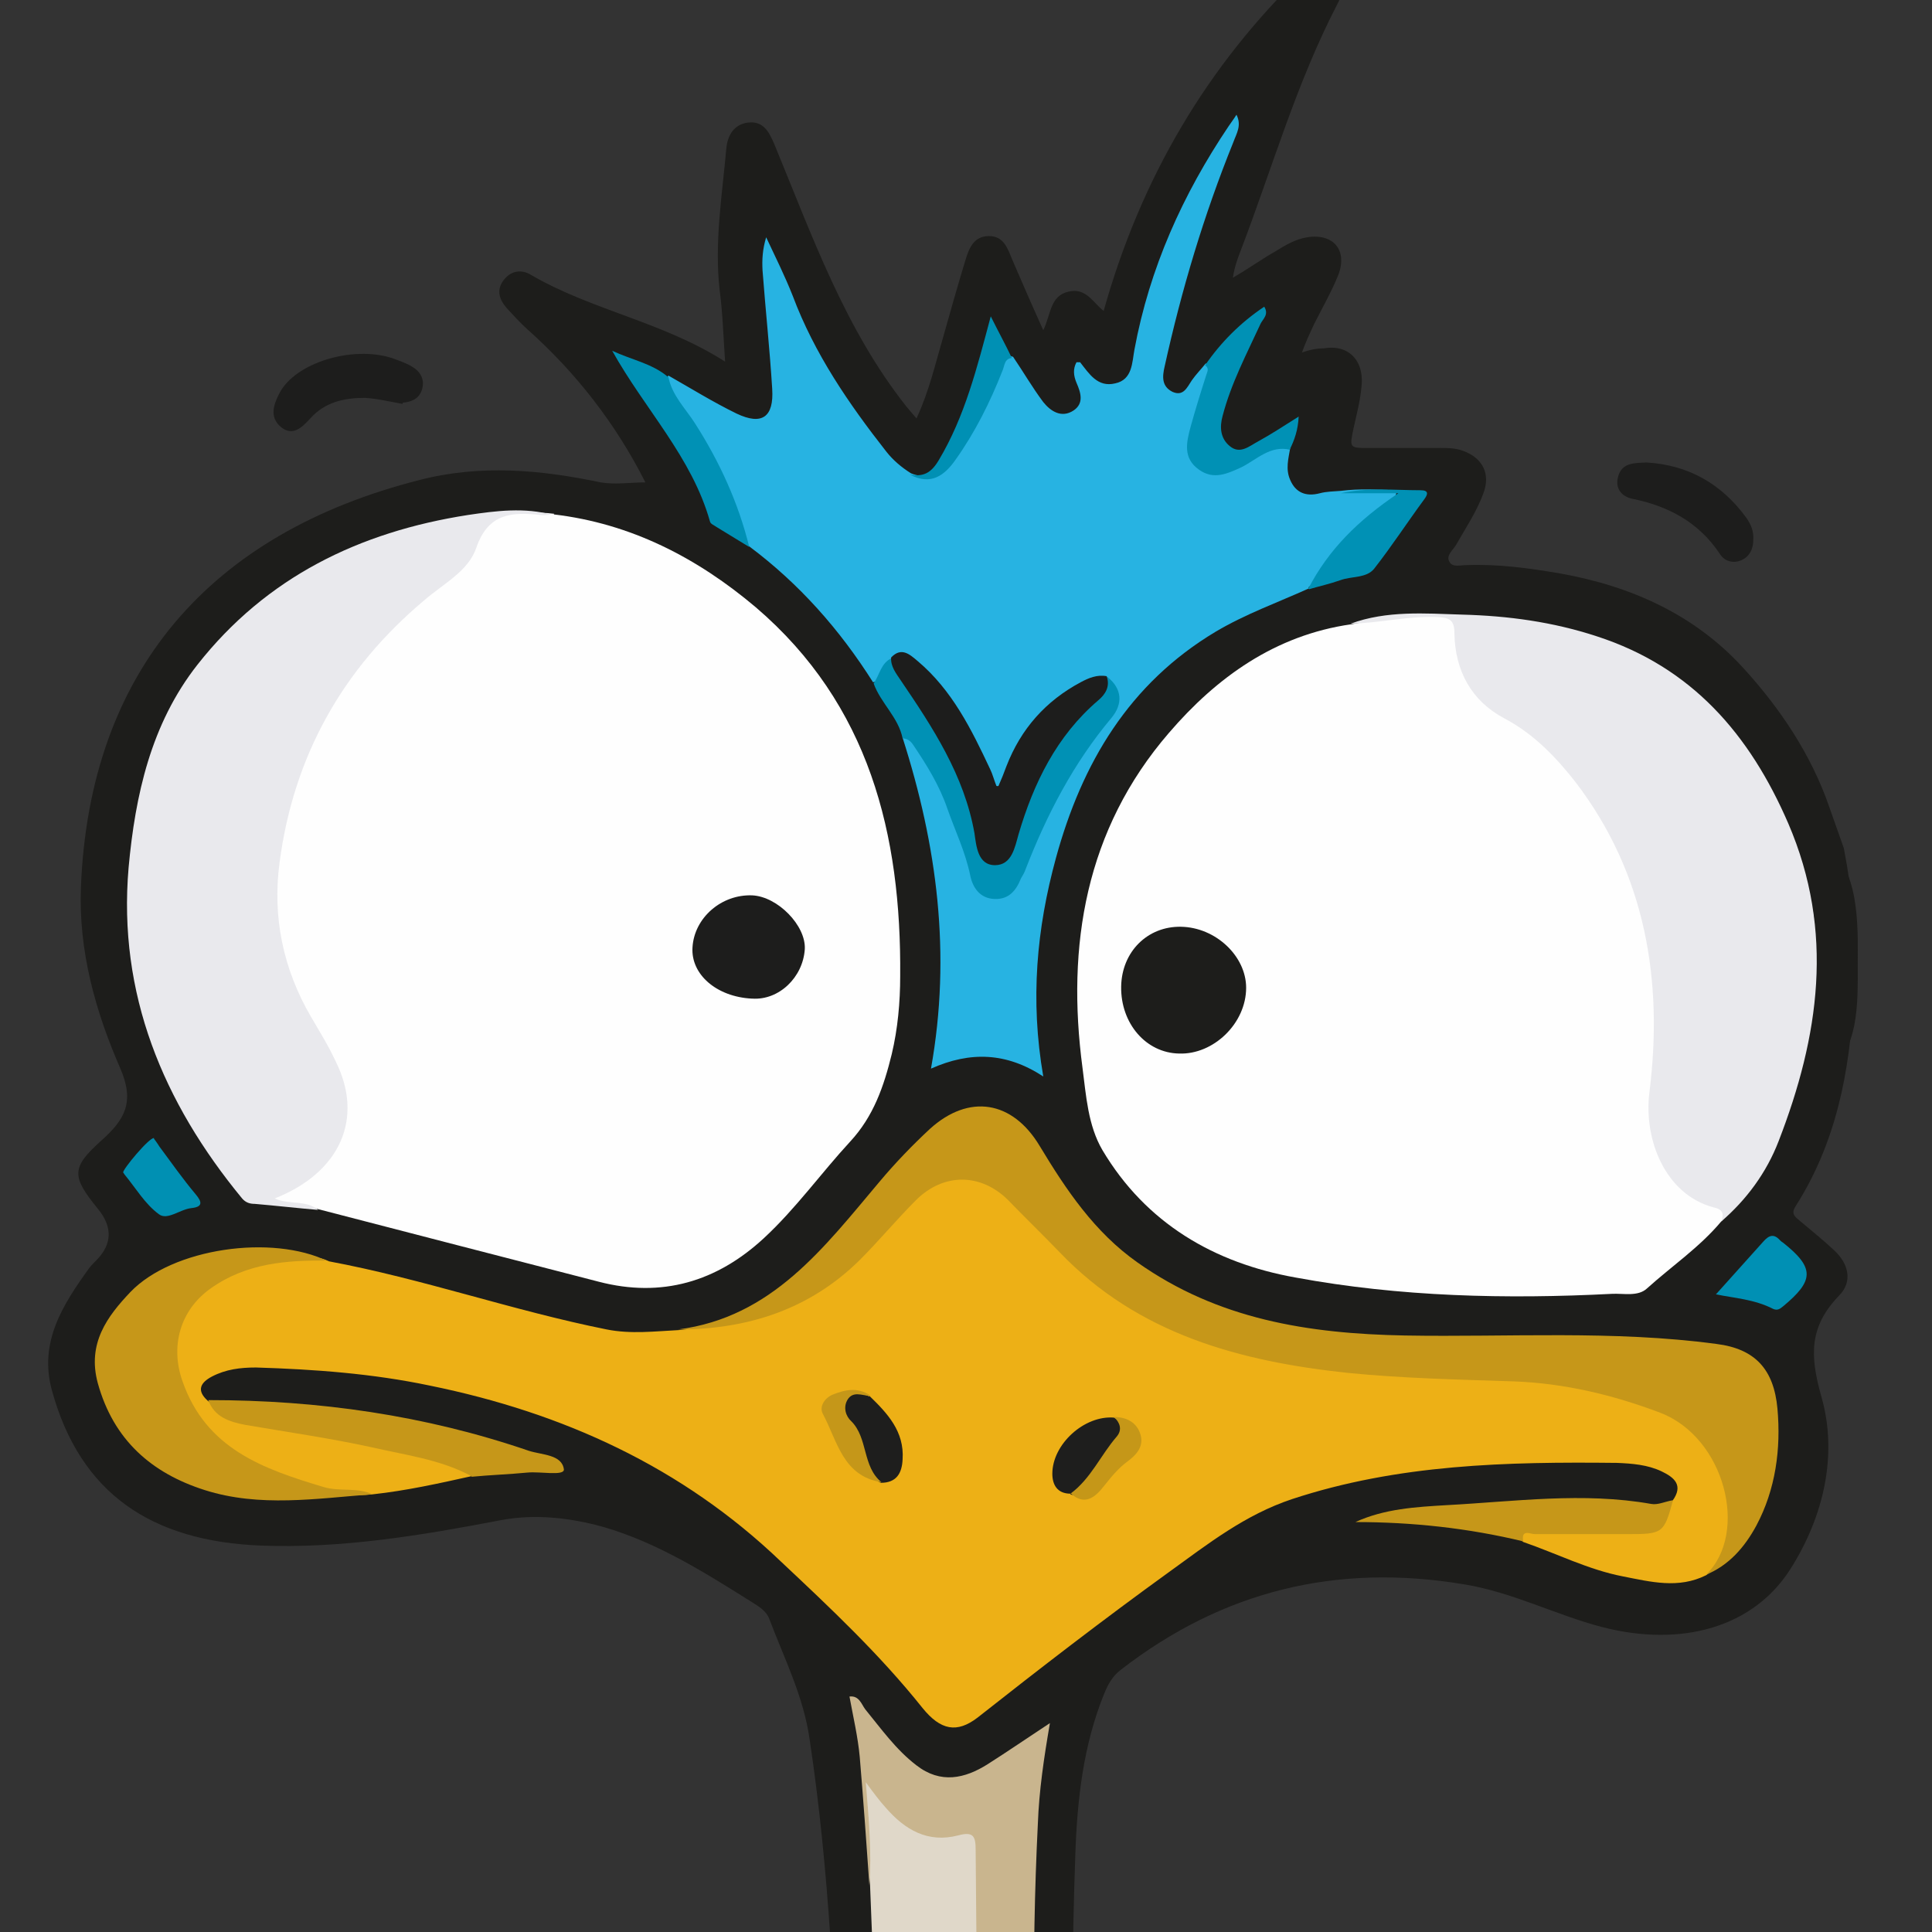 <?xml version="1.0" encoding="UTF-8"?> <svg xmlns="http://www.w3.org/2000/svg" xmlns:xlink="http://www.w3.org/1999/xlink" id="_1" data-name="1" viewBox="0 0 32 32"><rect x="0" y="0" width="32" height="32" fill="#333333" stroke="none"/><defs><style> .cls-1 { fill: #c69719; } .cls-1, .cls-2, .cls-3, .cls-4, .cls-5, .cls-6, .cls-7, .cls-8, .cls-9, .cls-10, .cls-11, .cls-12, .cls-13, .cls-14, .cls-15, .cls-16 { stroke-width: 0px; } .cls-2 { fill: #0091b5; } .cls-3 { fill: #e9e9ed; } .cls-4 { fill: #0090b3; } .cls-5 { fill: #edb016; } .cls-6 { fill: #1e1e1d; } .cls-7 { fill: #e0d8c9; } .cls-8 { fill: none; } .cls-9 { fill: #fefefe; } .cls-10 { fill: #c9b58e; } .cls-11 { fill: #0090b4; } .cls-12 { fill: #c59719; } .cls-13 { fill: #1d1d1c; } .cls-14 { fill: #c59718; } .cls-17 { clip-path: url(#clippath); } .cls-15 { fill: #1d1d1b; } .cls-16 { fill: #27b3e2; } </style><clipPath id="clippath"><rect class="cls-8" width="32" height="32"></rect></clipPath></defs><g class="cls-17"><g><path class="cls-15" d="M30.77,16.23c-.03-.73-.09-1.46-.23-2.18-.08-.23-.16-.45-.24-.68-.3-.87-.81-1.63-1.42-2.3-.81-.89-1.86-1.36-3.03-1.57-.52-.09-1.04-.16-1.56-.14-.1,0-.23.04-.28-.05-.07-.11.06-.2.11-.29.16-.28.34-.55.45-.85.12-.32-.01-.58-.33-.7-.13-.05-.26-.05-.39-.05-.39,0-.79,0-1.18,0-.32,0-.32,0-.25-.33.05-.23.11-.45.13-.68.06-.51-.31-.78-.79-.59-.06.02-.11.08-.21.06.06-.18.14-.35.22-.52.13-.26.28-.52.39-.79.17-.42-.07-.71-.51-.64-.19.03-.36.13-.52.23-.23.13-.45.29-.71.44.03-.19.08-.32.13-.45.52-1.36.92-2.77,1.6-4.08.14-.27.1-.42-.11-.59-.01,0-.02,0-.03,0h-.26c-.05.02-.1.04-.15.06,0,0,0,0,0,0-1.62,1.56-2.71,3.43-3.32,5.61-.17-.13-.29-.39-.58-.32-.31.07-.29.37-.42.64-.19-.42-.35-.79-.51-1.16-.08-.19-.14-.4-.39-.4-.25,0-.33.2-.39.4-.13.43-.25.85-.37,1.28-.13.44-.23.89-.44,1.34-.07-.08-.12-.14-.17-.2-1.02-1.29-1.56-2.83-2.18-4.33-.09-.21-.18-.4-.44-.37-.24.03-.34.22-.36.43-.07.78-.2,1.56-.11,2.35.05.37.06.75.09,1.18-1.03-.66-2.21-.85-3.22-1.44-.15-.09-.32-.07-.44.08-.13.16-.09.32.04.47.11.12.22.24.34.35.81.72,1.47,1.57,1.96,2.54-.25,0-.5.04-.74,0-1-.21-1.99-.3-3-.04-3.47.88-5.47,3.17-5.61,6.75-.04,1.05.24,2.05.65,2.99.25.57.07.86-.31,1.2-.5.45-.5.59-.06,1.13q.37.45-.02.85s-.09.09-.12.13c-.44.61-.84,1.23-.62,2.03.47,1.71,1.65,2.5,3.47,2.57,1.34.05,2.65-.17,3.96-.42.57-.11,1.16-.04,1.7.11.9.26,1.69.76,2.47,1.25.11.07.23.14.28.27.25.66.57,1.29.67,2,.33,2.19.42,4.39.5,6.6.08,2.36.05,4.72.09,7.07.05,2.68.13,5.36.05,8.04-.02.82-.12,1.66-.83,2.26-.76.64-1.65.9-2.62,1.02-2.53.32-5.08.11-7.61.17-.13,0-.16-.04-.18-.17-.22-1.77-.86-3.34-2.07-4.67-.09-.09-.13-.18-.13-.32-.03-.94.06-1.9-.31-2.8-.06-.16.01-.21.19-.23.56-.04,1.08-.2,1.53-.55.8-.62.86-1.8.11-2.44-.17-.14-.02-.18.04-.25.44-.5.72-1.06.68-1.75-.03-.7-.45-1.16-1.15-1.19-.24-.01-.31-.07-.31-.32-.01-.8-.42-1.37-1.15-1.7-.65-.29-1.2-.01-1.69.4-.28.23-.53.48-.75.8-.09-.2-.16-.37-.25-.54-.66-1.14-2.05-1.47-2.88-.13-.63,1.01-.73,2.09-.47,3.23.04.16.03.21-.15.25-1.14.21-2.2.64-3.2,1.21-.08.05-.14.1-.23,0-.74-.78-1.72-1.03-2.73-1.12-.42-.04-.57-.17-.61-.59-.06-.71-.27-1.38-.61-2.01-.55-1.03-1.49-1.47-2.57-1.71-1.11-.25-2.22-.14-3.3.05-1.57.28-2.49,1.33-3,2.8-.35,1.02-.41,2.09-.48,3.16-.01.17-.05.21-.21.16-.7-.25-1.37-.12-2.02.2-.1.05-.19.06-.31.02-1.8-.63-3.63-1.09-5.56-.95-1.77.13-3.54.38-5.12,1.26-1.16.65-2.2,1.49-3.13,2.45-1.73,1.79-3.16,3.76-3.9,6.18-.14.47-.26.95-.4,1.43,0,.14,0,.28,0,.42.08.35.15.7.25,1.04.16.56.47.98,1.13,1.04-.06.13-.1.24-.15.35-.32.72-.4,1.46-.19,2.21.16.57.39,1.1,1.08,1.18.12.01.11.1.11.18,0,.48.23.88.52,1.23.61.76,1.95,1.06,2.72-.12.11-.16.21-.33.34-.56.02.21.04.35.05.48.26,1.91,1.02,3.52,2.7,4.61.7.45,1.46.73,2.24.94,1.62.45,3.27.44,4.92.33.53-.04,1.06-.07,1.62-.1-.05.16-.09.28-.12.41-.23.9.34,1.74,1.26,1.84.27.03.32.12.33.36.03,1.63.05,3.26.02,4.9-.04,2.22.11,4.43.05,6.65-.07,2.49-.03,4.98.11,7.47.06,1,.02,2,.1,2.99.22,2.81.23,5.62.23,8.43,0,.62-.22,1.09-.75,1.42-.05.03-.09.08-.13.13-.11.15-.26,1.68-.19,1.85.13.27.34.48.56.67.32.28.47.61.46,1.03-.02,1.59-.01,3.18-.04,4.78-.02,1.21-.05,2.42-.11,3.63-.03.62-.18.74-.79.78-.17.01-.34,0-.51-.03-1.43-.27-2.88-.35-4.33-.2-1.03.1-2.07.1-3.08.41-.64.2-1.21.51-1.63,1.04-.37.47-.28.86.24,1.13.22.11.45.16.7.16.31,0,.63-.02.93.09.62.21,1.27.23,1.91.19,1.22-.08,2.45-.04,3.68-.04.26-.03.53-.04.8-.05.6-.02,1.19-.02,1.79-.04.65-.02,1.35,0,1.98-.18.08-.02.15-.05.22-.07.53-.31.72-.87.67-1.72-.06-.98-.06-1.97-.09-2.96-.06-2.51.3-5.01.34-7.52,0-.38.07-.76.27-1.1.13-.22.17-.51,0-.72-.18-.24-.13-.4.05-.59.07-.07.1-.17.14-.27.24-.49.06-.88-.48-.94-.23-.03-.26-.11-.26-.31-.04-2.51-.09-5.02-.12-7.53-.05-3.15-.18-6.31-.16-9.46.02-2.52.21-5.04.11-7.56-.08-2.11.07-4.23-.17-6.34-.02-.21,0-.3.25-.21.33.11.66.08.96-.09.11-.07.17-.05.24.05.17.23.38.39.68.4.14,0,.16.07.17.19.04,1,.14,1.99.13,2.99-.04,3.72.16,7.44.26,11.16.06,2.07.08,4.15.12,6.22-.56-.14-.68-.06-.82.53-.07.3-.08.6-.09.9,0,.33.21.61.2.9-.02.49.24.72.61.9.12.06.18.11.17.26-.06,1.78-.11,3.56-.06,5.35.02.77-.02,1.53,0,2.3.03,1.36.11,2.72.13,4.08.02,2.43-.05,4.86.05,7.29.02.51.05,1.05-.12,1.56-.33.98.17,1.73,1.2,1.84.44.05.86-.03,1.3-.06,1.26-.08,2.52.04,3.78-.03,1.33-.07,2.65-.24,3.98-.27,1.11-.03,2.13-.36,3.14-.76.2-.08.38-.19.53-.35.4-.43.33-.8-.19-1.05-.16-.08-.32-.18-.5-.22-1.18-.22-2.35-.49-3.55-.51-1.99-.03-3.97.07-5.94.31-.46.05-.72-.14-.83-.59-.28-1.23-.31-2.48-.3-3.73.02-2.16,0-4.31-.14-6.46-.18-2.75-.14-5.5-.2-8.25,0-.34.09-.65.33-.91.09-.09.15-.21.21-.33.15-.29.2-.57-.1-.81-.07-.06-.1-.1-.02-.19.46-.55.41-.95-.15-1.4-.09-.07-.17-.12-.17-.26.01-.94-.02-1.87-.03-2.81-.03-1.84,0-3.69-.01-5.53-.04-3.73.01-7.46.07-11.19,0-.23.04-.46.04-.69,0-.14.04-.2.19-.2.63,0,.95-.4,1.19-.91.3-.66.18-1.28-.22-1.87.1-.04.15,0,.21.05.91.7,1.99.95,3.1.93,1.37-.01,2.67-.35,3.86-1.08.12-.07.23-.09.37-.07.79.08,1.59.1,2.38,0,1.38-.19,2.63-.74,3.86-1.35,1.22-.61,2.27-1.43,3.14-2.47,1.23-1.45,1.74-3.18,1.76-5.06,0-.19.09-.25.23-.27.27-.04.53-.07.8-.07.55-.01,1.11.02,1.66,0,1.84-.09,3.69-.12,5.52-.37,1.08-.15,2.18-.2,3.22-.52,1.86-.56,2.7-2.04,3.05-3.8.47-2.34.45-4.73.47-7.11.03-2.41,0-4.81-.16-7.22-.19-2.83-.25-5.66-.15-8.49.03-.92.13-1.83.48-2.69.06-.15.14-.29.27-.39,1.69-1.31,3.57-1.77,5.68-1.42.81.13,1.53.51,2.3.71,1.32.34,2.51,0,3.12-.97.55-.87.78-1.89.51-2.84-.2-.7-.2-1.17.29-1.68.23-.23.16-.53-.08-.75-.18-.17-.38-.33-.57-.49-.08-.07-.15-.11-.07-.24.67-1.05.9-2.23.96-3.45,0-.05-.02-.13.02-.16ZM-16.88,43.87c-.04.25-.3.26-.46.14-.04,0-.09-.03-.12-.06-.16-.15-.32-.33-.54-.4-.29-.09-.59.02-.89.01-.11,0-.2-.09-.21-.21-.01-.65.15-1.47.74-1.84.37-.29.99-.14,1.28.28.42.6.31,1.39.19,2.06Z"></path><path class="cls-13" d="M6.67,6.69c-.23-.04-.43-.09-.63-.1-.34,0-.66.07-.9.34-.13.14-.29.31-.49.14-.19-.16-.12-.37-.02-.56.26-.5,1.2-.79,1.86-.58.11.04.23.08.33.14.14.08.22.21.17.38-.05.17-.2.21-.32.22Z"></path><path class="cls-7" d="M-21.35,44.65c-.48-.14-.7-.37-.66-.77.13-1.13.14-2.27.51-3.37.2-.58.47-1.11.88-1.57.32-.37.74-.53,1.2-.67,1.13-.33,2.28-.4,3.44-.22,1.42.21,2.34,1.46,2.53,3.09.23,1.9.03,3.79.09,5.67.04,1.28-.09,2.56.16,3.83.22,1.09.69,1.98,1.74,2.46.54.25,1.13.37,1.72.44,2.84.35,5.68.7,8.54.86,3.34.19,6.68.29,10.03.2,1.15-.03,2.29-.2,3.41-.48,1.4-.35,2.37-1.7,2.45-2.8.15-1.88.07-3.75.07-5.62,0-1.88-.06-3.77-.06-5.65,0-1.06-.05-2.11-.09-3.17-.03-.92-.02-1.83-.07-2.75-.06-.98-.09-1.95-.13-2.93-.06-.56.03-1.12-.12-1.7.23,0,.31.13.39.24.33.43.73.65,1.29.54.19-.04.29.05.3.24,0,.11,0,.22,0,.33-.01,2.45.04,4.89.08,7.34.01.98,0,1.95.05,2.93.06,1.42.06,2.84.13,4.26.07,1.46-.06,2.9-.13,4.34-.05,1.02-.14,2.03-.34,3.03-.1.51-.27.99-.47,1.47-.24.58-.66.98-1.23,1.24-.83.38-1.71.54-2.6.65-1.07.13-2.15.19-3.23.19-.87,0-1.73,0-2.6,0-1.52,0-3.04-.09-4.56-.17-.33-.02-.67-.01-1,0-1.14.01-2.27-.09-3.41-.17-.88-.06-1.77-.11-2.65-.19-1.04-.09-2.08-.26-3.11-.43-1-.16-2-.38-3.01-.55-1.08-.18-1.89-.75-2.48-1.66-.67-1.03-.99-2.16-1.11-3.38-.13-1.34.1-2.65.16-3.98.05-.98.05-1.95,0-2.93-.03-.54-.05-1.09-.18-1.62-.16-.66-.55-1.14-1.22-1.3-1.55-.37-3.43.34-3.84,2.15-.15.69-.31,1.38-.29,2.09.01.53-.03.56-.57.48Z"></path><path class="cls-9" d="M9.17,8.52c1.28.15,2.38.72,3.35,1.54,1.88,1.61,2.41,3.76,2.39,6.11,0,.43-.04.87-.14,1.29-.13.53-.3,1.03-.69,1.45-.48.52-.9,1.11-1.43,1.6-.78.72-1.69.99-2.73.72-1.55-.4-3.1-.8-4.64-1.2-.2-.06-.4-.11-.61-.1-.06,0-.13,0-.14-.08,0-.06.03-.09.08-.12.04-.03.09-.04.14-.06.88-.4,1.16-1.27.7-2.14-.24-.44-.52-.86-.68-1.35-.45-1.31-.22-2.56.31-3.79.47-1.11,1.24-1.99,2.17-2.75.33-.27.64-.56.78-.98.04-.12.12-.18.25-.17.3.02.6-.02.9.02Z"></path><path class="cls-10" d="M-21.35,44.65c.42.07.51-.12.49-.51-.05-.77.12-1.52.33-2.26.37-1.31,1.48-2.03,2.81-2.13.69-.05,1.35,0,1.89.52.4.38.52.87.59,1.39.16,1.32.17,2.65.11,3.98-.04,1.13-.25,2.26-.22,3.39.04,1.59.38,3.08,1.37,4.38.63.82,1.47,1.16,2.44,1.34,1.8.33,3.59.65,5.4.89.89.12,1.8.13,2.7.2,1.62.12,3.23.19,4.85.2.94,0,1.89.06,2.83.12,1.63.1,3.26.07,4.89.04,1.48-.03,2.97-.12,4.41-.53,1.05-.29,1.8-.86,2.13-1.96.31-1.04.45-2.09.54-3.17.13-1.48.21-2.97.22-4.45,0-1.47-.08-2.94-.12-4.4-.02-.62-.01-1.25-.04-1.87-.06-1.4-.05-2.8-.06-4.2-.01-1.66-.04-3.32-.05-4.97,0-.23-.03-.32-.29-.25-.5.13-.88-.09-1.2-.46-.1-.11-.19-.23-.33-.42.05.62.1,1.16.06,1.71-.05-.71-.1-1.42-.16-2.13-.03-.33-.11-.67-.17-1,.16-.02.2.13.26.21.27.33.51.67.85.93.4.31.8.22,1.18-.02.33-.21.65-.43,1.03-.68-.1.58-.18,1.12-.2,1.67-.11,2.21-.07,4.41.03,6.62.13,2.94.29,5.88.24,8.82-.04,2.23-.05,4.45-.32,6.67-.15,1.24-.41,2.41-1.31,3.37-.72.76-1.63,1.04-2.61,1.19-1.94.28-3.88.47-5.83.56-1.85.08-3.69.07-5.53.02-1.9-.06-3.8-.25-5.7-.37-2.06-.13-4.08-.48-6.11-.81-1.1-.18-2.2-.37-3.24-.83-1.64-.73-2.68-1.92-2.98-3.74-.19-1.15-.12-2.29-.08-3.43.06-1.45.1-2.9.16-4.35.02-.59.05-1.18-.06-1.77-.14-.69-.42-1.25-1.16-1.44-.76-.19-1.35.12-1.8.7-.61.79-.66,1.73-.64,2.68,0,.19-.02.31-.19.39-.45.21-.91.32-1.4.19Z"></path><path class="cls-9" d="M28.51,20.23c-.36.43-.82.74-1.23,1.11-.15.14-.39.08-.58.09-1.75.09-3.51.05-5.24-.27-1.35-.24-2.48-.9-3.2-2.11-.24-.41-.27-.9-.33-1.36-.27-2.03.05-3.95,1.43-5.55.79-.92,1.76-1.62,3.02-1.8.49-.09.98-.16,1.49-.15.2,0,.3.05.31.26.03.69.4,1.12.97,1.49.84.55,1.46,1.33,1.81,2.28.37.99.54,2.02.56,3.08,0,.3-.06.6-.1.9-.11.79.22,1.38.95,1.69.15.07.33.12.15.33Z"></path><path class="cls-5" d="M7.81,24.45c-.54.12-1.08.24-1.63.3-.64.07-1.22-.14-1.8-.37-.8-.31-1.29-.91-1.51-1.72-.15-.55.1-.99.5-1.33.5-.42,1.11-.54,1.75-.5.1,0,.22,0,.32.06,1.56.29,3.06.82,4.61,1.13.4.08.8.03,1.2.01.53-.05,1.05-.17,1.55-.35.82-.28,1.44-.83,1.98-1.48.24-.29.49-.56.87-.67.42-.12.78-.04,1.08.27.32.32.64.64.96.96.63.64,1.38,1.09,2.24,1.39,1.05.37,2.13.5,3.23.59.8.07,1.61,0,2.41.11.82.12,1.62.29,2.36.7.51.28.92,1.49.72,2.02-.08.22-.2.39-.39.52-.46.23-.92.11-1.38.02-.57-.11-1.1-.38-1.65-.57-.1-.07-.08-.13.02-.17.09-.04.19-.04.29-.04.41,0,.82-.02,1.23,0,.41.02.75-.06.93-.47.19-.26.03-.39-.18-.49-.23-.11-.49-.13-.74-.14-1.82-.02-3.62.02-5.38.6-.78.26-1.39.74-2.04,1.21-1.08.78-2.13,1.59-3.17,2.41-.34.26-.61.21-.91-.16-.71-.89-1.53-1.66-2.35-2.43-1.63-1.56-3.6-2.46-5.81-2.91-.95-.2-1.91-.27-2.88-.3-.26,0-.5.03-.73.15-.19.1-.26.23-.07.4.49.41,1.1.42,1.68.5.82.12,1.61.33,2.41.53.12.03.26.06.27.23Z"></path><path class="cls-16" d="M21.67,9.75c-.51.23-1.04.42-1.53.71-1.44.86-2.22,2.18-2.65,3.75-.32,1.17-.43,2.35-.21,3.62-.61-.4-1.21-.42-1.86-.13.34-1.9.1-3.7-.47-5.48.19-.09.25.08.32.19.39.56.61,1.2.82,1.84.04.11.06.24.12.34.15.24.4.26.56.03.06-.09.11-.19.15-.3.34-.87.77-1.69,1.35-2.42.21-.26.21-.38.03-.61-.48,0-.77.32-1.06.62-.25.25-.42.57-.54.9-.03.09-.06.22-.18.21-.12,0-.14-.13-.18-.22-.27-.62-.58-1.22-1.08-1.7-.12-.12-.25-.25-.45-.16-.18.06-.14.33-.35.36-.55-.87-1.22-1.63-2.05-2.25-.06-.08-.13-.16-.15-.26-.23-.83-.68-1.56-1.16-2.27-.12-.17-.11-.17-.03-.3.37.21.74.44,1.13.63.42.2.62.06.59-.41-.04-.65-.11-1.3-.16-1.96-.01-.18,0-.35.06-.55.15.32.31.64.44.97.36.96.93,1.79,1.55,2.58.11.14.25.26.41.36.22.09.39.03.55-.15.41-.46.64-1.02.89-1.57.05-.1.04-.29.25-.21.17.25.32.51.5.75.12.15.3.27.5.14.18-.12.12-.3.05-.46-.05-.12-.06-.23,0-.34.03,0,.05,0,.06,0,.15.19.29.42.58.35.29-.06.28-.35.32-.56.25-1.35.8-2.57,1.56-3.7.04-.06.08-.11.13-.19.09.18,0,.31-.05.45-.49,1.21-.86,2.45-1.14,3.72-.04.17-.05.33.13.42.18.08.24-.07.32-.19.07-.1.15-.18.23-.28.2.06.08.19.05.28-.09.28-.18.55-.23.84-.04.19-.06.39.12.52.19.14.38.09.56-.01.2-.11.4-.23.62-.3.09-.03.23-.13.28.07-.03.18-.08.35,0,.53.09.21.26.28.49.22.11-.03.23-.03.35-.04.31-.04.61-.02.92-.01,0,.16-.11.22-.19.28-.4.31-.77.65-1.02,1.09-.06.1-.15.16-.24.23Z"></path><path class="cls-3" d="M9.17,8.52c-.07,0-.14.02-.21.01-.47-.05-.87-.04-1.07.54-.13.39-.55.6-.86.87-1.36,1.14-2.17,2.59-2.4,4.35-.12.9.06,1.76.52,2.55.14.24.29.48.41.74.47.94.08,1.84-1.01,2.27.24.11.52.02.72.19-.35-.03-.7-.07-1.05-.1-.08,0-.15-.02-.21-.09-1.31-1.59-2.06-3.39-1.88-5.48.11-1.2.37-2.38,1.14-3.36,1.14-1.45,2.68-2.2,4.48-2.48.47-.07.94-.13,1.41,0Z"></path><path class="cls-3" d="M28.51,20.23c.05-.13.02-.2-.12-.23-.81-.21-1.17-1.13-1.07-1.91.23-1.84-.06-3.61-1.22-5.13-.32-.41-.69-.8-1.18-1.06-.55-.29-.82-.79-.83-1.41,0-.22-.08-.26-.28-.27-.49-.02-.96.1-1.44.11.6-.22,1.23-.17,1.85-.15.76.02,1.5.12,2.23.36,1.57.51,2.53,1.62,3.17,3.1.77,1.79.51,3.53-.16,5.26-.2.52-.53.97-.96,1.34Z"></path><path class="cls-1" d="M28.26,26.08c.71-.69.31-2.27-.76-2.68-.79-.3-1.6-.49-2.43-.52-.91-.03-1.83-.05-2.74-.14-1.79-.19-3.48-.64-4.78-2-.28-.29-.57-.57-.85-.86-.45-.45-1.07-.46-1.53,0-.32.32-.61.67-.93.99-.83.82-1.86,1.15-3.01,1.15,1.56-.2,2.42-1.36,3.34-2.45.26-.31.54-.6.83-.87.65-.59,1.37-.47,1.82.28.44.73.91,1.43,1.62,1.93,1.33.94,2.82,1.18,4.43,1.21,1.72.03,3.45-.09,5.16.14.64.08.95.42,1.01,1.07.06.67-.03,1.34-.35,1.94-.19.35-.45.66-.85.82Z"></path><path class="cls-1" d="M5.44,20.88c-.69-.01-1.36.04-1.95.46-.51.36-.67.96-.47,1.53.39,1.13,1.34,1.46,2.34,1.76.27.08.55,0,.81.12-.93.07-1.87.22-2.78-.07-.88-.28-1.51-.83-1.77-1.77-.18-.66.16-1.11.54-1.51.7-.73,2.35-.96,3.27-.51Z"></path><path class="cls-2" d="M14.47,11.32c.1-.14.12-.34.3-.42.34.52.7,1.03,1,1.57.23.41.33.86.45,1.31.04.16.06.42.26.43.23.01.26-.25.33-.42.09-.21.15-.44.23-.65.19-.53.48-.99.9-1.37.17-.16.28-.36.4-.56.25.2.26.45.07.68-.63.75-1.07,1.6-1.42,2.5-.02.06-.05.11-.08.16-.08.2-.2.35-.44.34-.24-.01-.36-.19-.4-.39-.08-.39-.25-.74-.38-1.11-.13-.38-.34-.72-.57-1.06-.04-.06-.1-.1-.17-.1-.07-.35-.36-.58-.48-.91Z"></path><path class="cls-1" d="M7.81,24.45c-.52-.28-1.1-.35-1.66-.48-.69-.15-1.39-.25-2.09-.37-.26-.05-.51-.13-.61-.41,1.82,0,3.59.25,5.31.84.22.07.55.06.58.31,0,.11-.39.03-.6.05-.31.03-.62.04-.93.07Z"></path><path class="cls-1" d="M27.71,24.85c-.15.55-.17.56-.76.56-.51,0-1.02,0-1.53,0-.07,0-.23-.09-.19.12-.91-.22-1.84-.32-2.78-.32.48-.22,1-.25,1.51-.28,1.13-.06,2.26-.22,3.39-.02.11.02.23-.04.35-.06Z"></path><path class="cls-2" d="M21.37,7.45c-.33-.08-.55.16-.81.29-.24.11-.46.21-.7.04-.27-.19-.21-.45-.14-.71.08-.29.17-.58.26-.86.02-.06.05-.11-.02-.16.26-.38.59-.71.98-.97.08.13-.02.2-.06.28-.23.5-.49.99-.63,1.53-.05.18-.04.37.12.5.17.14.32,0,.47-.08.22-.12.43-.26.67-.41-.01.22-.07.39-.15.55Z"></path><path class="cls-2" d="M11.07,6.24c.06.31.28.52.44.77.41.64.72,1.32.9,2.05-.18-.11-.36-.22-.54-.33-.04-.03-.1-.05-.11-.09-.3-1.07-1.08-1.86-1.62-2.83.32.15.66.21.92.43Z"></path><path class="cls-2" d="M21.67,9.75c.33-.64.82-1.13,1.49-1.58-.39,0-.67,0-.95,0,.44-.1.88-.05,1.32-.05.14,0,.12.07.06.15-.28.38-.54.78-.83,1.15-.13.16-.37.12-.56.19-.17.06-.35.1-.52.15Z"></path><path class="cls-11" d="M28.42,21.44c.27-.3.53-.59.79-.88.09-.1.17-.13.27-.02.01.01.03.03.05.04.53.42.52.63,0,1.06-.05.04-.09.07-.16.04-.31-.16-.65-.18-.94-.24Z"></path><path class="cls-11" d="M16.77,5.93c-.14,0-.13.14-.17.22-.2.51-.45,1.01-.77,1.46-.18.26-.41.44-.76.25.22.04.35-.02.48-.24.43-.72.63-1.52.86-2.38.14.28.25.48.35.69Z"></path><path class="cls-4" d="M2.55,18.86s.06.08.09.13c.2.27.39.54.6.79.11.13.12.21-.07.23-.19.02-.4.21-.54.1-.23-.17-.38-.43-.57-.66,0,0-.01-.02-.02-.03-.01-.05.43-.58.51-.57Z"></path><path class="cls-13" d="M27.27,7.66c.69.04,1.24.35,1.65.91.08.11.13.23.12.37,0,.15-.06.28-.2.34-.14.06-.28.01-.35-.1-.35-.53-.86-.8-1.46-.92-.18-.04-.28-.18-.23-.36.06-.24.27-.23.47-.24Z"></path><path class="cls-13" d="M12.45,16.54c-.58-.03-1.01-.4-.98-.85.03-.49.48-.88.99-.86.42.02.89.5.87.89-.03.47-.43.85-.87.82Z"></path><path class="cls-15" d="M19.56,15.35c.58.01,1.08.49,1.08,1.01,0,.59-.54,1.11-1.11,1.09-.55-.01-.97-.5-.96-1.11.01-.58.44-1,.99-.99Z"></path><path class="cls-6" d="M14.4,23.12c.3.29.58.59.55,1.05-.01.23-.1.39-.36.39-.18-.09-.29-.24-.33-.44-.04-.2-.16-.36-.25-.54-.07-.14-.14-.29-.02-.42.11-.13.27-.09.41-.03Z"></path><path class="cls-6" d="M17.73,24.74c-.22,0-.3-.15-.3-.33,0-.49.53-.97,1.02-.93.13.07.21.16.13.31-.19.34-.44.63-.69.92-.04.04-.1.07-.16.04Z"></path><path class="cls-12" d="M14.4,23.12c-.13-.01-.27-.08-.36.06-.08.13-.03.28.06.36.28.28.18.75.5,1.01-.64-.1-.73-.68-.97-1.13-.07-.13.04-.27.16-.32.2-.08.41-.13.62.01Z"></path><path class="cls-14" d="M17.73,24.74c.34-.25.5-.64.77-.95.09-.11.05-.23-.05-.32.21,0,.38.09.44.29.06.2-.07.34-.22.45-.15.11-.27.26-.39.41-.14.18-.32.33-.55.11Z"></path><path class="cls-13" d="M18.33,11.2c.06.17-.02.3-.14.4-.69.59-1.07,1.37-1.32,2.22-.06.21-.11.51-.39.51-.29,0-.31-.33-.34-.53-.17-.96-.69-1.75-1.22-2.53-.08-.12-.17-.23-.16-.38.17-.18.31-.05.44.06.57.48.89,1.13,1.2,1.79.04.08.06.17.12.32.07-.16.11-.26.15-.37.24-.62.65-1.08,1.23-1.39.13-.07.27-.13.43-.1Z"></path><path class="cls-15" d="M30.16,14.12c-.29.47-.06,1.14-.04,1.67.01.38,0,.76-.08,1.14-.06.3-.12.43-.01.72.03.09.14.15.23.09.53-.33.51-1.14.51-1.7s.05-1.53-.43-1.94c-.06-.05-.14-.04-.18.02h0Z"></path><path class="cls-15" d="M22.19,5.82c-.36-.15-.83.06-1.11.31-.34.3.11.91.49.64.11-.08.22-.16.34-.23s.24-.11.34-.19c.21-.16.17-.44-.07-.53h0Z"></path><path class="cls-15" d="M22.23,7.92c.09.06.2.06.31.07s.22.02.33.03c.15,0,.27-.13.27-.27,0-.16-.13-.26-.27-.27-.08,0-.15-.01-.23-.01-.15,0-.29.13-.29.29,0,.16.13.28.29.29.09,0,.18,0,.27-.02.32-.06.25-.58-.08-.57-.05,0-.04,0-.09-.01l-.08.59c.06,0,.03,0,.08.02.33.1.52-.38.23-.55-.13-.08-.25-.08-.4-.06-.29.04-.28.53,0,.58.09.01.16.03.25.01l-.08-.57s-.07.01-.11.01v.57c.08,0,.15,0,.23-.01v-.55c-.13.01-.25.03-.37.06-.11.03-.23.05-.31.15-.06.08-.06.18.03.24h0Z"></path></g></g></svg> 